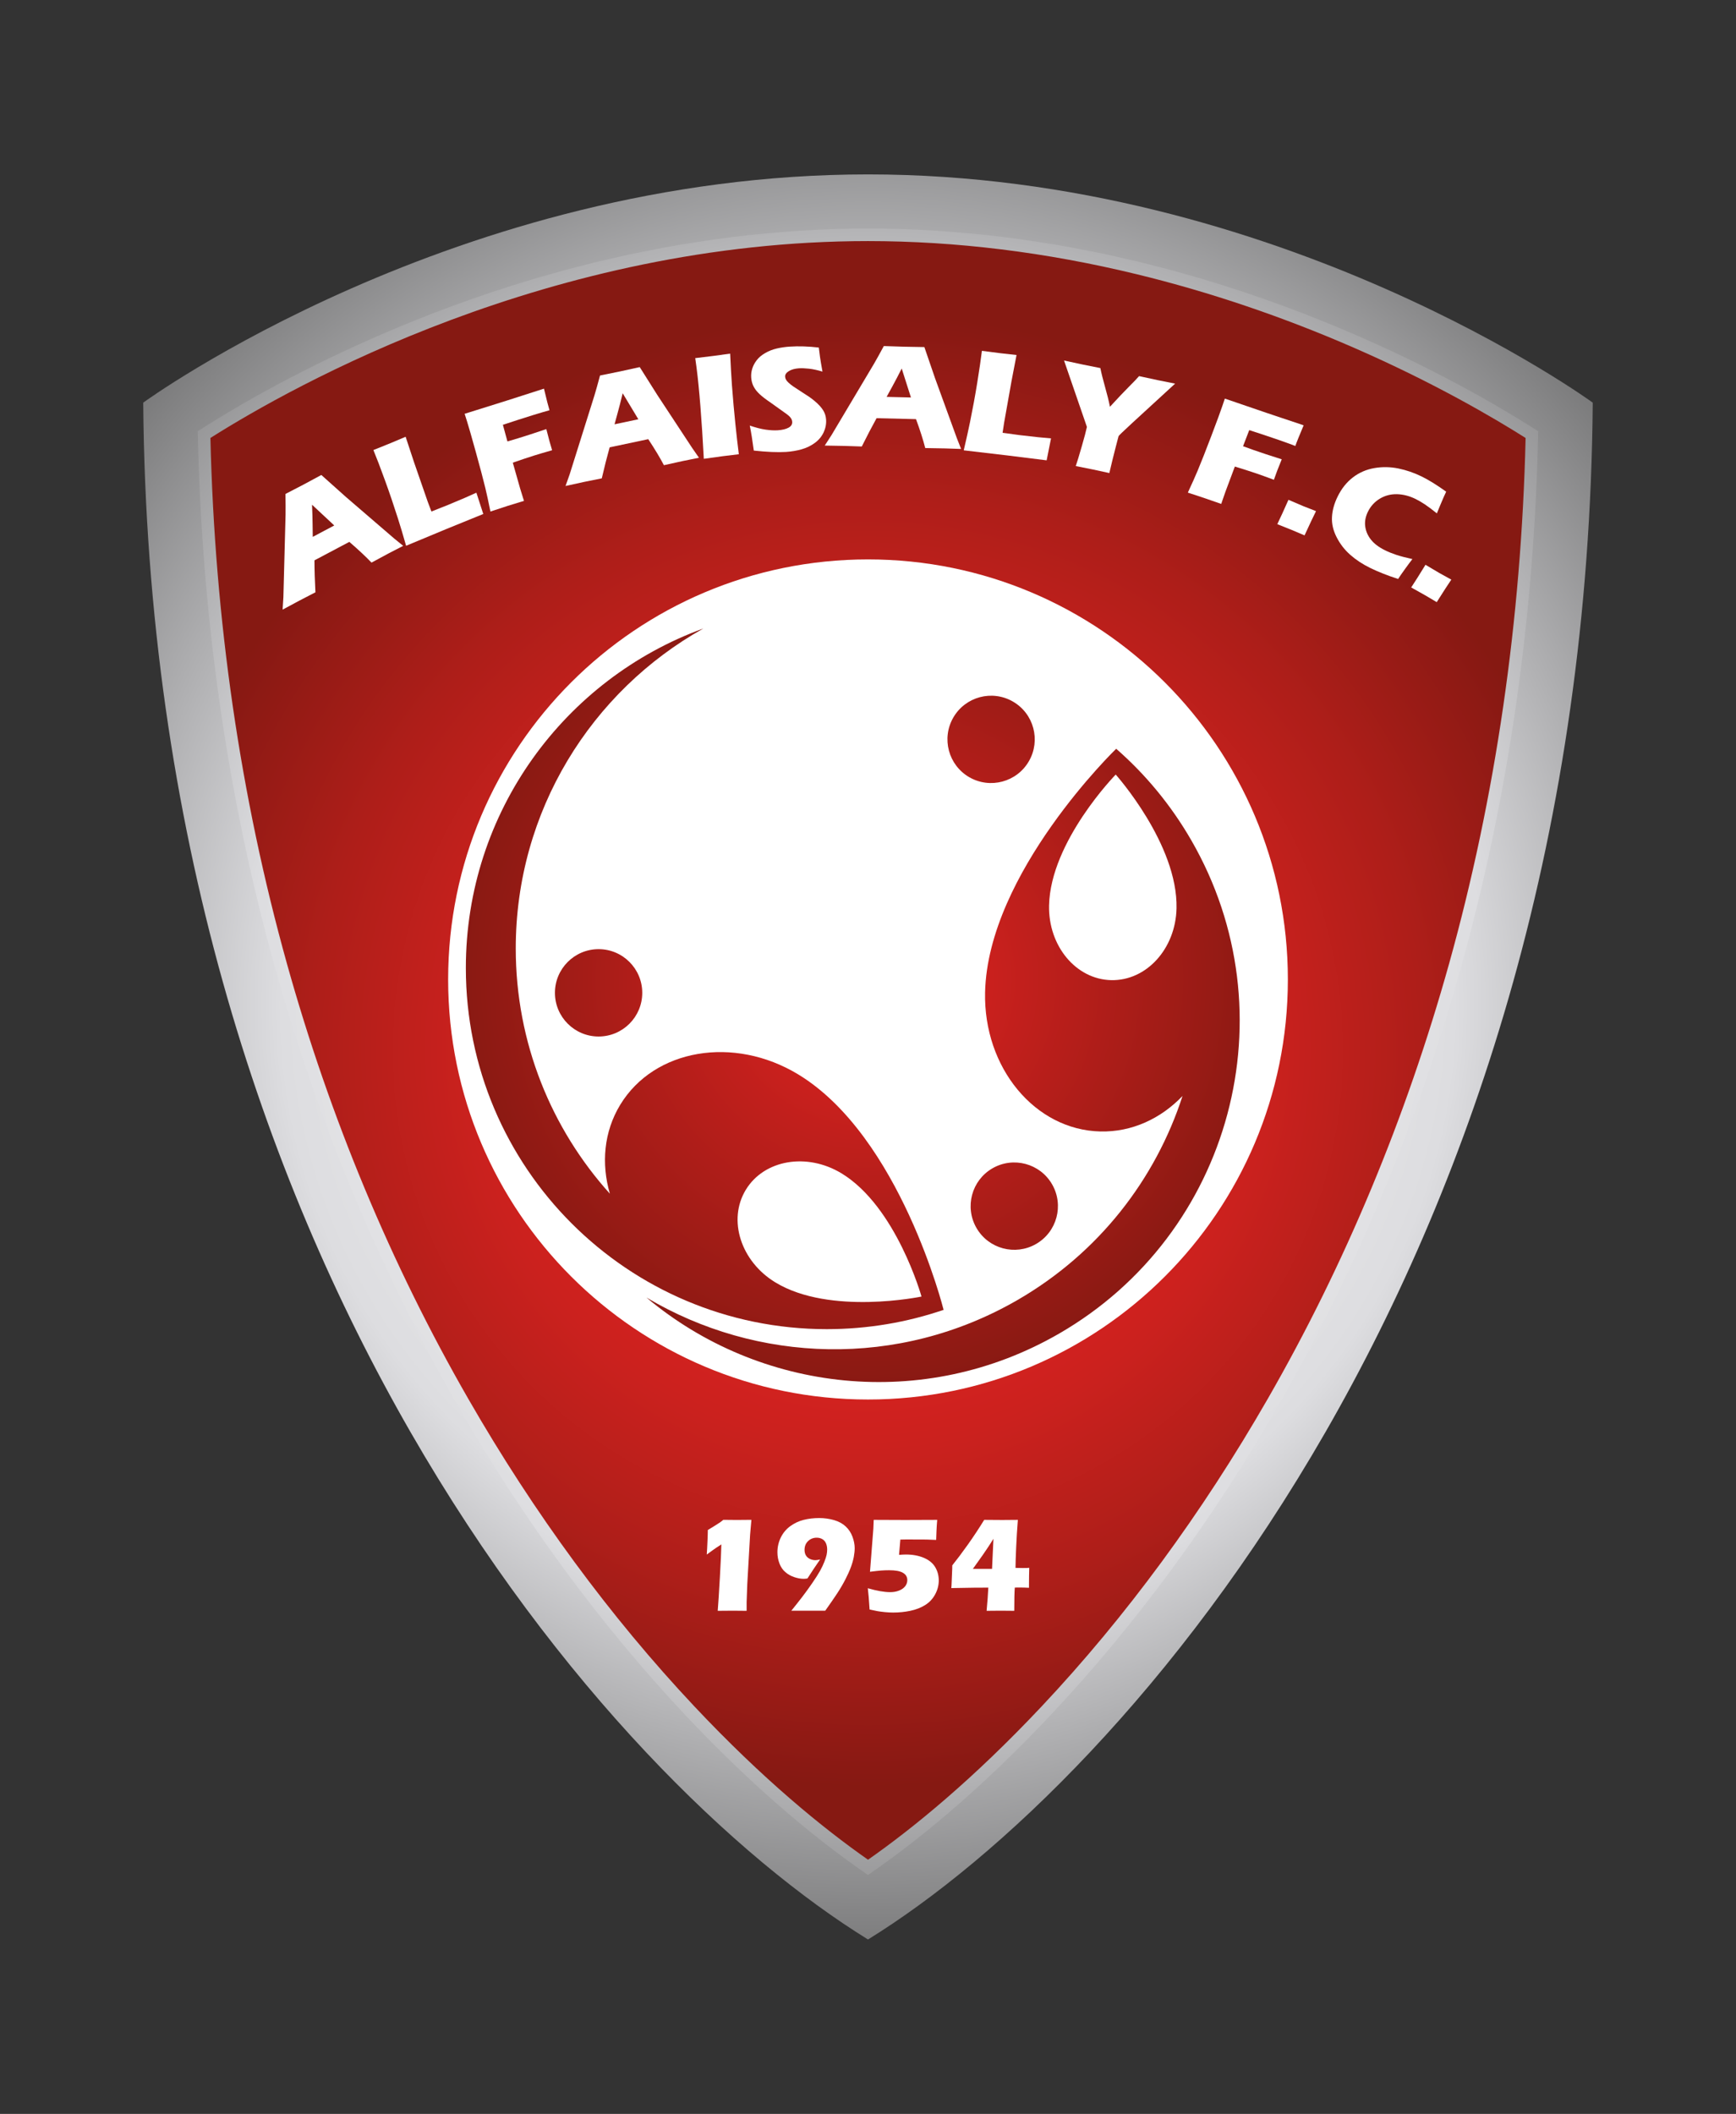 <?xml version="1.0" encoding="utf-8"?>
<!-- Generator: Adobe Illustrator 26.0.1, SVG Export Plug-In . SVG Version: 6.00 Build 0)  -->
<svg version="1.1" id="Calque_1" xmlns="http://www.w3.org/2000/svg" xmlns:xlink="http://www.w3.org/1999/xlink" x="0px" y="0px"
	 viewBox="0 0 55.868 68" enable-background="new 0 0 55.868 68" xml:space="preserve">
<rect x="0" y="0" width="55.868" height="68" fill="#333333" stroke="none"/>
<g>
	
		<radialGradient id="SVGID_1_" cx="30.755" cy="22.918" r="286.035" gradientTransform="matrix(0.12 0 0 0.12 24.24 29.578)" gradientUnits="userSpaceOnUse">
		<stop  offset="0" style="stop-color:#FFFFFF"/>
		<stop  offset="0.55" style="stop-color:#DDDDE0"/>
		<stop  offset="1" style="stop-color:#595959"/>
	</radialGradient>
	<path fill="url(#SVGID_1_)" d="M27.934,5.61c-13.258,0-23.325,7.342-23.325,7.342c0.223,27.558,14.936,44.26,23.325,49.437
		c8.389-5.177,23.102-21.878,23.324-49.437C51.258,12.953,41.192,5.61,27.934,5.61z"/>
	
		<radialGradient id="SVGID_00000065775641945797899820000011343696187581917345_" cx="30.757" cy="22.918" r="301.091" gradientTransform="matrix(0.12 0 0 0.12 24.24 29.578)" gradientUnits="userSpaceOnUse">
		<stop  offset="0" style="stop-color:#FFFFFF"/>
		<stop  offset="0.55" style="stop-color:#DDDDE0"/>
		<stop  offset="1" style="stop-color:#595959"/>
	</radialGradient>
	<path fill="url(#SVGID_00000065775641945797899820000011343696187581917345_)" d="M36.697,8.435
		c-2.95-0.718-5.898-1.082-8.763-1.082c-2.885,0-5.853,0.369-8.823,1.097c-2.387,0.585-4.779,1.401-7.11,2.427
		c-2.684,1.18-4.646,2.355-5.637,2.994c0.123,5.979,0.956,11.774,2.482,17.237c1.396,4.998,3.372,9.738,5.873,14.089
		c2.134,3.711,4.601,7.064,7.331,9.968c2.348,2.495,4.388,4.125,5.883,5.148c1.495-1.023,3.536-2.653,5.883-5.148
		c2.73-2.904,5.197-6.257,7.331-9.968c2.501-4.35,4.477-9.09,5.873-14.089c1.526-5.462,2.359-11.256,2.482-17.235
		c-1.008-0.648-3.012-1.848-5.726-3.034C41.455,9.822,39.073,9.014,36.697,8.435z"/>
	
		<radialGradient id="SVGID_00000036246765726426605110000007707935534711781809_" cx="30.759" cy="35.059" r="197.532" gradientTransform="matrix(0.12 0 0 0.12 24.24 29.578)" gradientUnits="userSpaceOnUse">
		<stop  offset="0.2" style="stop-color:#E52322"/>
		<stop  offset="0.346" style="stop-color:#DE2321"/>
		<stop  offset="0.537" style="stop-color:#CB211E"/>
		<stop  offset="0.753" style="stop-color:#AE1E19"/>
		<stop  offset="0.986" style="stop-color:#881913"/>
		<stop  offset="1" style="stop-color:#861912"/>
	</radialGradient>
	<path fill="url(#SVGID_00000036246765726426605110000007707935534711781809_)" d="M27.934,7.755
		c-10.223,0-18.504,4.652-21.162,6.333c0.138,5.866,0.965,11.549,2.462,16.911c1.387,4.966,3.35,9.675,5.835,13.996
		c2.118,3.684,4.566,7.013,7.275,9.893c2.208,2.347,4.138,3.918,5.591,4.935c1.453-1.017,3.382-2.588,5.59-4.935
		c2.709-2.88,5.157-6.209,7.275-9.893c2.485-4.321,4.448-9.03,5.835-13.996c1.496-5.361,2.324-11.045,2.462-16.91
		c-1.047-0.662-2.961-1.783-5.501-2.892c-2.299-1.004-4.657-1.802-7.008-2.374C33.674,8.114,30.763,7.755,27.934,7.755L27.934,7.755
		z"/>
	<path fill="#FFFFFF" d="M27.934,17.995c-7.463,0-13.512,6.05-13.512,13.512c0,7.462,6.05,13.512,13.512,13.512
		c7.463,0,13.512-6.05,13.512-13.512C41.446,24.044,35.397,17.995,27.934,17.995z"/>
	<path fill="#FFFFFF" d="M23.098,51.816c0.018-0.221,0.041-0.579,0.069-1.074c0.028-0.495,0.044-0.849,0.048-1.062
		c-0.052,0.033-0.102,0.065-0.151,0.098c-0.049,0.032-0.155,0.108-0.319,0.228c0.009-0.121,0.016-0.264,0.023-0.428
		c0.007-0.163,0.011-0.284,0.011-0.361c0.071-0.042,0.152-0.091,0.242-0.148c0.09-0.057,0.146-0.094,0.166-0.108
		c0.02-0.015,0.051-0.039,0.091-0.072c0.125,0.003,0.269,0.004,0.431,0.004c0.155,0,0.312-0.002,0.473-0.004l-0.042,0.478
		l-0.091,1.587l-0.021,0.583v0.279c-0.119-0.002-0.264-0.004-0.435-0.004C23.395,51.812,23.23,51.814,23.098,51.816z"/>
	<path fill="#FFFFFF" d="M25.464,51.816c0.123-0.152,0.239-0.298,0.348-0.44c0.108-0.141,0.218-0.292,0.328-0.452
		c0.11-0.16,0.194-0.291,0.251-0.394c0.057-0.104,0.104-0.201,0.139-0.292c0.036-0.091,0.06-0.166,0.072-0.223
		c0.012-0.057,0.018-0.113,0.018-0.169c0-0.076-0.013-0.143-0.039-0.203c-0.026-0.059-0.066-0.104-0.119-0.134
		c-0.053-0.03-0.112-0.045-0.177-0.045c-0.109,0-0.202,0.036-0.278,0.108c-0.076,0.072-0.115,0.167-0.115,0.285
		c0,0.069,0.015,0.128,0.044,0.177c0.029,0.05,0.073,0.087,0.13,0.114c0.057,0.026,0.115,0.039,0.174,0.039
		c0.036,0,0.088-0.007,0.153-0.023c-0.135,0.192-0.27,0.397-0.408,0.612c-0.048,0.007-0.088,0.011-0.122,0.011
		c-0.092,0-0.193-0.018-0.301-0.054c-0.109-0.036-0.205-0.09-0.288-0.162c-0.084-0.072-0.147-0.165-0.19-0.278
		c-0.043-0.114-0.065-0.233-0.065-0.36c0-0.169,0.037-0.327,0.109-0.476c0.073-0.148,0.175-0.27,0.306-0.365
		c0.131-0.095,0.274-0.162,0.429-0.201c0.154-0.039,0.322-0.059,0.501-0.059c0.165,0,0.324,0.022,0.477,0.066
		c0.152,0.044,0.278,0.113,0.375,0.204c0.098,0.091,0.17,0.201,0.218,0.329c0.047,0.127,0.072,0.251,0.072,0.369
		c0,0.085-0.01,0.179-0.029,0.283c-0.02,0.104-0.051,0.215-0.094,0.33c-0.043,0.116-0.102,0.248-0.178,0.395
		c-0.076,0.148-0.165,0.3-0.268,0.456c-0.103,0.156-0.23,0.339-0.379,0.549H25.464z"/>
	<path fill="#FFFFFF" d="M27.985,51.774l-0.015-0.216c-0.004-0.07-0.009-0.133-0.014-0.19c-0.005-0.057-0.014-0.15-0.028-0.278
		c0.289,0.084,0.53,0.126,0.72,0.126c0.103,0,0.197-0.016,0.283-0.05c0.086-0.033,0.152-0.079,0.199-0.139
		c0.046-0.06,0.069-0.126,0.069-0.198c0-0.104-0.048-0.183-0.143-0.237c-0.094-0.054-0.242-0.081-0.444-0.081
		c-0.09,0-0.178,0.003-0.264,0.01c-0.086,0.007-0.203,0.02-0.35,0.039l0.108-1.385c0.004-0.068,0.008-0.164,0.012-0.285
		c0.351,0.003,0.69,0.004,1.014,0.004c0.412,0,0.755-0.002,1.029-0.004c-0.012,0.148-0.02,0.267-0.023,0.354l-0.011,0.292
		l-0.28-0.011l-0.13-0.002h-0.204c-0.087-0.002-0.195-0.002-0.324-0.002c-0.044,0-0.115,0.002-0.214,0.004l-0.042,0.491
		c0.094-0.007,0.166-0.011,0.219-0.011c0.219,0,0.411,0.036,0.578,0.106c0.166,0.071,0.289,0.17,0.365,0.298
		c0.077,0.127,0.116,0.271,0.116,0.431c0,0.156-0.039,0.306-0.117,0.449c-0.078,0.144-0.186,0.259-0.323,0.343
		c-0.136,0.085-0.294,0.146-0.475,0.184c-0.18,0.038-0.364,0.056-0.554,0.056c-0.072,0-0.157-0.004-0.254-0.013
		c-0.098-0.01-0.18-0.02-0.248-0.032C28.177,51.815,28.091,51.797,27.985,51.774z"/>
	<path fill="#FFFFFF" d="M31.751,51.816c0.012-0.127,0.024-0.263,0.034-0.405c0.01-0.143,0.017-0.256,0.021-0.341l-0.229,0.002
		h-0.173l-0.79,0.013l0.007-0.067c0.001-0.015,0.003-0.062,0.006-0.139l0.017-0.407c0.002-0.037,0.002-0.077,0.002-0.118
		c0.142-0.176,0.307-0.395,0.494-0.657c0.187-0.263,0.365-0.532,0.534-0.807c0.216,0.003,0.41,0.004,0.582,0.004
		c0.163,0,0.329-0.002,0.501-0.004c-0.024,0.303-0.042,0.599-0.055,0.889c-0.013,0.289-0.02,0.509-0.021,0.657
		c0.067,0.002,0.146,0.004,0.236,0.004c0.072,0,0.112,0,0.124-0.001c0.011-0.001,0.038-0.002,0.082-0.006
		c-0.005,0.172-0.008,0.352-0.008,0.543v0.1c-0.084-0.006-0.208-0.009-0.371-0.009l-0.086,0.003
		c-0.011,0.139-0.017,0.387-0.017,0.746c-0.139-0.002-0.283-0.004-0.431-0.004C32.07,51.812,31.917,51.814,31.751,51.816z
		 M31.926,50.467l0.045-0.968c-0.092,0.148-0.168,0.265-0.228,0.352c-0.059,0.087-0.102,0.149-0.128,0.187l-0.306,0.429H31.926z"/>
	
		<radialGradient id="SVGID_00000129166254542467241260000014796524800415182483_" cx="30.763" cy="16.058" r="112.517" gradientTransform="matrix(0.12 0 0 0.12 24.24 29.578)" gradientUnits="userSpaceOnUse">
		<stop  offset="0" style="stop-color:#E52322"/>
		<stop  offset="1" style="stop-color:#861912"/>
	</radialGradient>
	<path fill="url(#SVGID_00000129166254542467241260000014796524800415182483_)" d="M20.669,31.937c0-0.775-0.629-1.405-1.405-1.405
		c-0.775,0-1.405,0.629-1.405,1.405c0,0.775,0.629,1.405,1.405,1.405C20.041,33.342,20.669,32.712,20.669,31.937z"/>
	
		<radialGradient id="SVGID_00000111150546062378341010000011017486801956962750_" cx="30.759" cy="15.88" r="112.711" gradientTransform="matrix(0.12 0 0 0.12 24.24 29.578)" gradientUnits="userSpaceOnUse">
		<stop  offset="0" style="stop-color:#E52322"/>
		<stop  offset="1" style="stop-color:#861912"/>
	</radialGradient>
	<path fill="url(#SVGID_00000111150546062378341010000011017486801956962750_)" d="M30.367,42.135c0,0-1.392-5.578-4.677-7.573
		c-2.075-1.259-4.638-0.822-5.731,0.978c-0.526,0.867-0.614,1.89-0.332,2.859c-1.882-2.089-3.029-4.855-3.029-7.889
		c0-4.423,2.436-8.277,6.039-10.294c-4.46,1.623-7.645,5.9-7.645,10.921c0,6.417,5.202,11.619,11.618,11.619
		C27.926,42.755,29.189,42.537,30.367,42.135z M24.001,38.274c0.588-0.97,1.966-1.206,3.081-0.53
		c1.765,1.071,2.574,3.963,2.574,3.963s-2.939,0.616-4.703-0.455C23.839,40.575,23.413,39.242,24.001,38.274z"/>
	
		<radialGradient id="SVGID_00000121960548087812682510000006599662278395681966_" cx="30.754" cy="16.058" r="112.51" gradientTransform="matrix(0.12 0 0 0.12 24.24 29.578)" gradientUnits="userSpaceOnUse">
		<stop  offset="0" style="stop-color:#E52322"/>
		<stop  offset="1" style="stop-color:#861912"/>
	</radialGradient>
	<path fill="url(#SVGID_00000121960548087812682510000006599662278395681966_)" d="M33.344,40.015
		c0.672-0.388,0.902-1.247,0.514-1.919c-0.387-0.671-1.247-0.902-1.919-0.514c-0.671,0.387-0.902,1.247-0.514,1.919
		C31.813,40.173,32.672,40.403,33.344,40.015z"/>
	
		<radialGradient id="SVGID_00000134209105966101914970000000585538264895428268_" cx="30.759" cy="16.059" r="112.508" gradientTransform="matrix(0.12 0 0 0.12 24.24 29.578)" gradientUnits="userSpaceOnUse">
		<stop  offset="0" style="stop-color:#E52322"/>
		<stop  offset="1" style="stop-color:#861912"/>
	</radialGradient>
	<path fill="url(#SVGID_00000134209105966101914970000000585538264895428268_)" d="M35.921,24.086c0,0-4.134,3.994-4.219,7.837
		c-0.053,2.426,1.607,4.427,3.712,4.474c1.014,0.022,1.944-0.413,2.642-1.142c-0.868,2.675-2.69,5.051-5.317,6.567
		c-3.831,2.211-8.386,2.029-11.935-0.083c3.636,3.051,8.933,3.671,13.28,1.16c5.558-3.209,7.462-10.314,4.253-15.871
		C37.68,25.89,36.859,24.905,35.921,24.086z M35.76,31.529c-1.133-0.025-2.027-1.1-1.999-2.403c0.045-2.064,2.145-4.21,2.145-4.21
		s2.003,2.237,1.957,4.301C37.835,30.52,36.894,31.554,35.76,31.529z"/>
	
		<radialGradient id="SVGID_00000008839148174812962020000016893103636658977720_" cx="30.755" cy="16.057" r="112.51" gradientTransform="matrix(0.12 0 0 0.12 24.24 29.578)" gradientUnits="userSpaceOnUse">
		<stop  offset="0" style="stop-color:#E52322"/>
		<stop  offset="1" style="stop-color:#861912"/>
	</radialGradient>
	<path fill="url(#SVGID_00000008839148174812962020000016893103636658977720_)" d="M33.112,24.486
		c0.388-0.671,0.158-1.531-0.514-1.918c-0.672-0.388-1.531-0.158-1.919,0.514c-0.388,0.672-0.157,1.531,0.514,1.919
		C31.865,25.388,32.725,25.158,33.112,24.486z"/>
	<g>
		<path fill="#FFFFFF" d="M9.095,19.61L9.12,19.21l0.07-2.658l0.001-0.294c0-0.086-0.001-0.209-0.004-0.369
			c0.263-0.135,0.454-0.235,0.575-0.298c0.21-0.111,0.402-0.215,0.579-0.312l0.789,0.705l1.554,1.337l0.292,0.238
			c-0.259,0.133-0.415,0.214-0.471,0.243c-0.125,0.066-0.308,0.165-0.549,0.296c-0.188-0.197-0.426-0.419-0.714-0.667l-1.122,0.594
			c0.001,0.315,0.011,0.658,0.031,1.028c-0.278,0.144-0.448,0.232-0.511,0.265C9.526,19.377,9.345,19.475,9.095,19.61z
			 M10.065,17.27l0.692-0.367c-0.433-0.403-0.671-0.625-0.715-0.667c0.011,0.258,0.017,0.47,0.018,0.638L10.065,17.27z"/>
	</g>
	<g>
		<path fill="#FFFFFF" d="M13.069,17.556c-0.103-0.362-0.191-0.656-0.264-0.882c-0.131-0.413-0.269-0.819-0.415-1.22
			c-0.146-0.401-0.27-0.727-0.373-0.977c0.212-0.084,0.4-0.159,0.563-0.227c0.11-0.045,0.268-0.112,0.474-0.2l0.271,0.82
			l0.442,1.274l0.117,0.31c0.269-0.106,0.444-0.175,0.525-0.208c0.409-0.168,0.717-0.301,0.922-0.397l0.222,0.685
			c-0.41,0.165-0.8,0.324-1.17,0.476C13.882,17.217,13.445,17.399,13.069,17.556z"/>
	</g>
	<g>
		<path fill="#FFFFFF" d="M15.783,16.455c-0.064-0.318-0.119-0.571-0.165-0.761c-0.068-0.281-0.17-0.665-0.305-1.153
			c-0.135-0.487-0.229-0.814-0.281-0.98l-0.079-0.25c0.483-0.15,0.932-0.291,1.348-0.422c0.418-0.133,0.82-0.262,1.205-0.387
			c0.085,0.356,0.144,0.587,0.178,0.695l-0.212,0.06l-0.169,0.051l-0.169,0.051l-0.473,0.15c-0.055,0.017-0.213,0.069-0.477,0.156
			l0.146,0.535l0.351-0.104l0.389-0.123c0.112-0.036,0.283-0.092,0.512-0.17c0.073,0.292,0.135,0.518,0.186,0.68
			c-0.26,0.074-0.453,0.131-0.577,0.17c-0.212,0.067-0.441,0.144-0.688,0.23l0.234,0.824l0.094,0.305l0.032,0.1l-0.519,0.159
			C16.304,16.285,16.117,16.346,15.783,16.455z"/>
	</g>
	<g>
		<path fill="#FFFFFF" d="M18.2,15.633l0.134-0.378l0.797-2.537l0.082-0.283c0.024-0.083,0.056-0.201,0.097-0.356
			c0.29-0.058,0.502-0.101,0.635-0.129c0.232-0.049,0.446-0.096,0.643-0.141l0.565,0.895l1.127,1.712l0.215,0.309
			c-0.286,0.058-0.459,0.092-0.52,0.105c-0.138,0.029-0.341,0.074-0.609,0.134c-0.126-0.241-0.294-0.52-0.504-0.837l-1.242,0.263
			c-0.085,0.303-0.17,0.636-0.253,0.997c-0.307,0.062-0.495,0.099-0.564,0.114C18.679,15.527,18.478,15.571,18.2,15.633z
			 M19.777,13.649l0.766-0.162c-0.306-0.506-0.474-0.786-0.504-0.837c-0.06,0.251-0.113,0.457-0.158,0.618L19.777,13.649z"/>
	</g>
	<g>
		<path fill="#FFFFFF" d="M22.65,14.759c-0.068-1.275-0.146-2.254-0.234-2.935l-0.042-0.304c0.292-0.035,0.488-0.058,0.586-0.071
			c0.045-0.006,0.224-0.031,0.538-0.074c0.016,0.358,0.035,0.696,0.057,1.014c0.034,0.443,0.07,0.857,0.11,1.241
			c0.04,0.384,0.077,0.711,0.112,0.982l-0.513,0.062C23.164,14.687,22.959,14.715,22.65,14.759z"/>
	</g>
	<g>
		<path fill="#FFFFFF" d="M24.259,14.494c-0.045-0.336-0.088-0.604-0.13-0.804c0.194,0.066,0.365,0.11,0.514,0.131
			c0.149,0.021,0.279,0.028,0.39,0.02c0.146-0.01,0.261-0.038,0.345-0.084c0.084-0.046,0.123-0.109,0.117-0.188
			c-0.002-0.027-0.008-0.052-0.018-0.076c-0.01-0.024-0.028-0.051-0.054-0.08c-0.026-0.029-0.061-0.06-0.108-0.094l-0.5-0.357
			c-0.117-0.081-0.199-0.14-0.245-0.177c-0.095-0.075-0.169-0.145-0.223-0.211c-0.055-0.066-0.095-0.135-0.123-0.205
			c-0.027-0.071-0.044-0.146-0.049-0.227c-0.007-0.097,0.005-0.192,0.035-0.287c0.03-0.095,0.078-0.185,0.145-0.271
			c0.066-0.086,0.157-0.162,0.272-0.228c0.115-0.067,0.24-0.115,0.374-0.146c0.135-0.031,0.274-0.051,0.418-0.06
			c0.283-0.019,0.594-0.009,0.932,0.03c0.012,0.109,0.025,0.209,0.038,0.299c0.013,0.091,0.039,0.249,0.08,0.475
			c-0.158-0.048-0.302-0.079-0.431-0.094c-0.129-0.014-0.239-0.018-0.332-0.012c-0.13,0.009-0.238,0.039-0.321,0.091
			c-0.084,0.052-0.123,0.112-0.118,0.18c0.002,0.032,0.011,0.062,0.027,0.091c0.015,0.029,0.043,0.063,0.083,0.1
			c0.04,0.038,0.091,0.079,0.155,0.123c0.064,0.044,0.163,0.109,0.299,0.196l0.19,0.123c0.057,0.038,0.118,0.084,0.184,0.138
			c0.066,0.054,0.123,0.108,0.173,0.162c0.049,0.054,0.087,0.104,0.115,0.15c0.027,0.046,0.049,0.092,0.064,0.14
			c0.015,0.047,0.024,0.099,0.028,0.154c0.01,0.143-0.017,0.28-0.08,0.415c-0.064,0.134-0.159,0.247-0.285,0.339
			c-0.127,0.092-0.269,0.16-0.425,0.204c-0.156,0.044-0.322,0.072-0.499,0.084C25.024,14.554,24.678,14.54,24.259,14.494z"/>
	</g>
	<g>
		<path fill="#FFFFFF" d="M26.542,14.333l0.218-0.337l1.361-2.284l0.145-0.256c0.042-0.075,0.101-0.183,0.177-0.324
			c0.296,0.011,0.512,0.018,0.647,0.021c0.237,0.006,0.457,0.01,0.658,0.012l0.343,1l0.701,1.926l0.138,0.351
			c-0.291-0.01-0.468-0.016-0.53-0.018c-0.141-0.004-0.349-0.007-0.624-0.011c-0.067-0.263-0.166-0.574-0.297-0.93l-1.269-0.031
			c-0.152,0.275-0.311,0.579-0.476,0.911c-0.313-0.011-0.505-0.017-0.575-0.019C27.032,14.341,26.826,14.337,26.542,14.333z
			 M28.533,12.767l0.783,0.019c-0.18-0.563-0.28-0.874-0.297-0.931c-0.117,0.23-0.215,0.418-0.296,0.565L28.533,12.767z"/>
	</g>
	<g>
		<path fill="#FFFFFF" d="M31.015,14.486c0.086-0.367,0.153-0.666,0.2-0.898c0.087-0.424,0.165-0.846,0.233-1.267
			c0.068-0.421,0.119-0.766,0.152-1.035c0.227,0.031,0.427,0.056,0.603,0.077c0.118,0.014,0.289,0.033,0.511,0.057l-0.163,0.848
			l-0.236,1.328l-0.05,0.327c0.286,0.04,0.473,0.064,0.56,0.075c0.439,0.053,0.772,0.087,0.999,0.104l-0.141,0.706
			c-0.439-0.056-0.857-0.108-1.254-0.156C31.89,14.587,31.419,14.532,31.015,14.486z"/>
	</g>
	<g>
		<path fill="#FFFFFF" d="M34.62,14.992c0.042-0.122,0.107-0.331,0.192-0.628c0.086-0.297,0.141-0.507,0.167-0.631l-0.736-2.136
			c0.248,0.055,0.452,0.099,0.613,0.132c0.155,0.032,0.34,0.069,0.556,0.111c0.033,0.169,0.085,0.372,0.152,0.611
			c0.068,0.238,0.12,0.45,0.156,0.634c0.254-0.276,0.457-0.49,0.609-0.642c0.152-0.152,0.262-0.267,0.329-0.344
			c0.209,0.047,0.41,0.09,0.603,0.13c0.102,0.021,0.288,0.058,0.557,0.111l-1.397,1.282c-0.278,0.257-0.418,0.392-0.422,0.406
			l-0.007,0.023l-0.005,0.023l-0.007,0.023l-0.091,0.35c-0.06,0.232-0.123,0.489-0.188,0.77c-0.232-0.051-0.41-0.09-0.536-0.116
			C35.035,15.073,34.853,15.037,34.62,14.992z"/>
	</g>
	<g>
		<path fill="#FFFFFF" d="M38.227,15.846c0.137-0.294,0.243-0.531,0.318-0.711c0.112-0.267,0.257-0.637,0.437-1.109
			c0.179-0.473,0.297-0.791,0.352-0.956l0.084-0.248c0.479,0.165,0.924,0.318,1.336,0.457c0.416,0.141,0.815,0.274,1.2,0.402
			c-0.142,0.337-0.232,0.559-0.267,0.665l-0.205-0.077l-0.166-0.059l-0.166-0.059l-0.47-0.159c-0.055-0.018-0.214-0.071-0.477-0.156
			l-0.199,0.518l0.344,0.124l0.387,0.131c0.112,0.037,0.283,0.093,0.514,0.166c-0.114,0.278-0.198,0.497-0.252,0.658
			c-0.254-0.094-0.442-0.162-0.566-0.204c-0.21-0.071-0.44-0.145-0.691-0.221L39.44,15.81l-0.105,0.301l-0.033,0.099l-0.513-0.178
			C38.748,16.018,38.561,15.956,38.227,15.846z"/>
	</g>
	<g>
		<path fill="#FFFFFF" d="M41.106,16.861c0.093-0.191,0.213-0.453,0.359-0.783l0.478,0.204c0.051,0.021,0.188,0.074,0.409,0.16
			c-0.078,0.155-0.201,0.415-0.369,0.78l-0.404-0.171C41.55,17.038,41.392,16.975,41.106,16.861z"/>
	</g>
	<g>
		<path fill="#FFFFFF" d="M45.454,17.984c-0.059,0.075-0.138,0.181-0.237,0.318c-0.099,0.137-0.173,0.245-0.223,0.322
			c-0.346-0.112-0.645-0.231-0.899-0.355c-0.245-0.12-0.457-0.26-0.64-0.421c-0.183-0.161-0.329-0.35-0.44-0.568
			c-0.112-0.218-0.161-0.434-0.149-0.649c0.011-0.215,0.072-0.433,0.18-0.654c0.126-0.258,0.29-0.464,0.493-0.62
			c0.203-0.156,0.434-0.256,0.691-0.3c0.258-0.044,0.516-0.039,0.773,0.013c0.257,0.053,0.507,0.139,0.75,0.258
			c0.223,0.109,0.486,0.272,0.788,0.488l-0.083,0.181c-0.035,0.08-0.073,0.168-0.113,0.265l-0.104,0.252
			c-0.157-0.126-0.287-0.224-0.389-0.291c-0.103-0.068-0.201-0.125-0.294-0.171c-0.204-0.1-0.406-0.151-0.607-0.155
			c-0.201-0.003-0.384,0.046-0.55,0.147c-0.165,0.101-0.292,0.24-0.379,0.418c-0.079,0.162-0.108,0.321-0.086,0.475
			c0.021,0.155,0.083,0.296,0.186,0.425c0.103,0.129,0.252,0.241,0.448,0.338c0.107,0.053,0.227,0.102,0.361,0.147
			C45.068,17.892,45.241,17.938,45.454,17.984z"/>
	</g>
	<g>
		<path fill="#FFFFFF" d="M45.415,18.897c0.117-0.177,0.271-0.42,0.46-0.729l0.447,0.265c0.048,0.028,0.176,0.098,0.384,0.212
			c-0.098,0.143-0.254,0.385-0.469,0.724l-0.378-0.223C45.831,19.131,45.683,19.048,45.415,18.897z"/>
	</g>
</g>
</svg>
